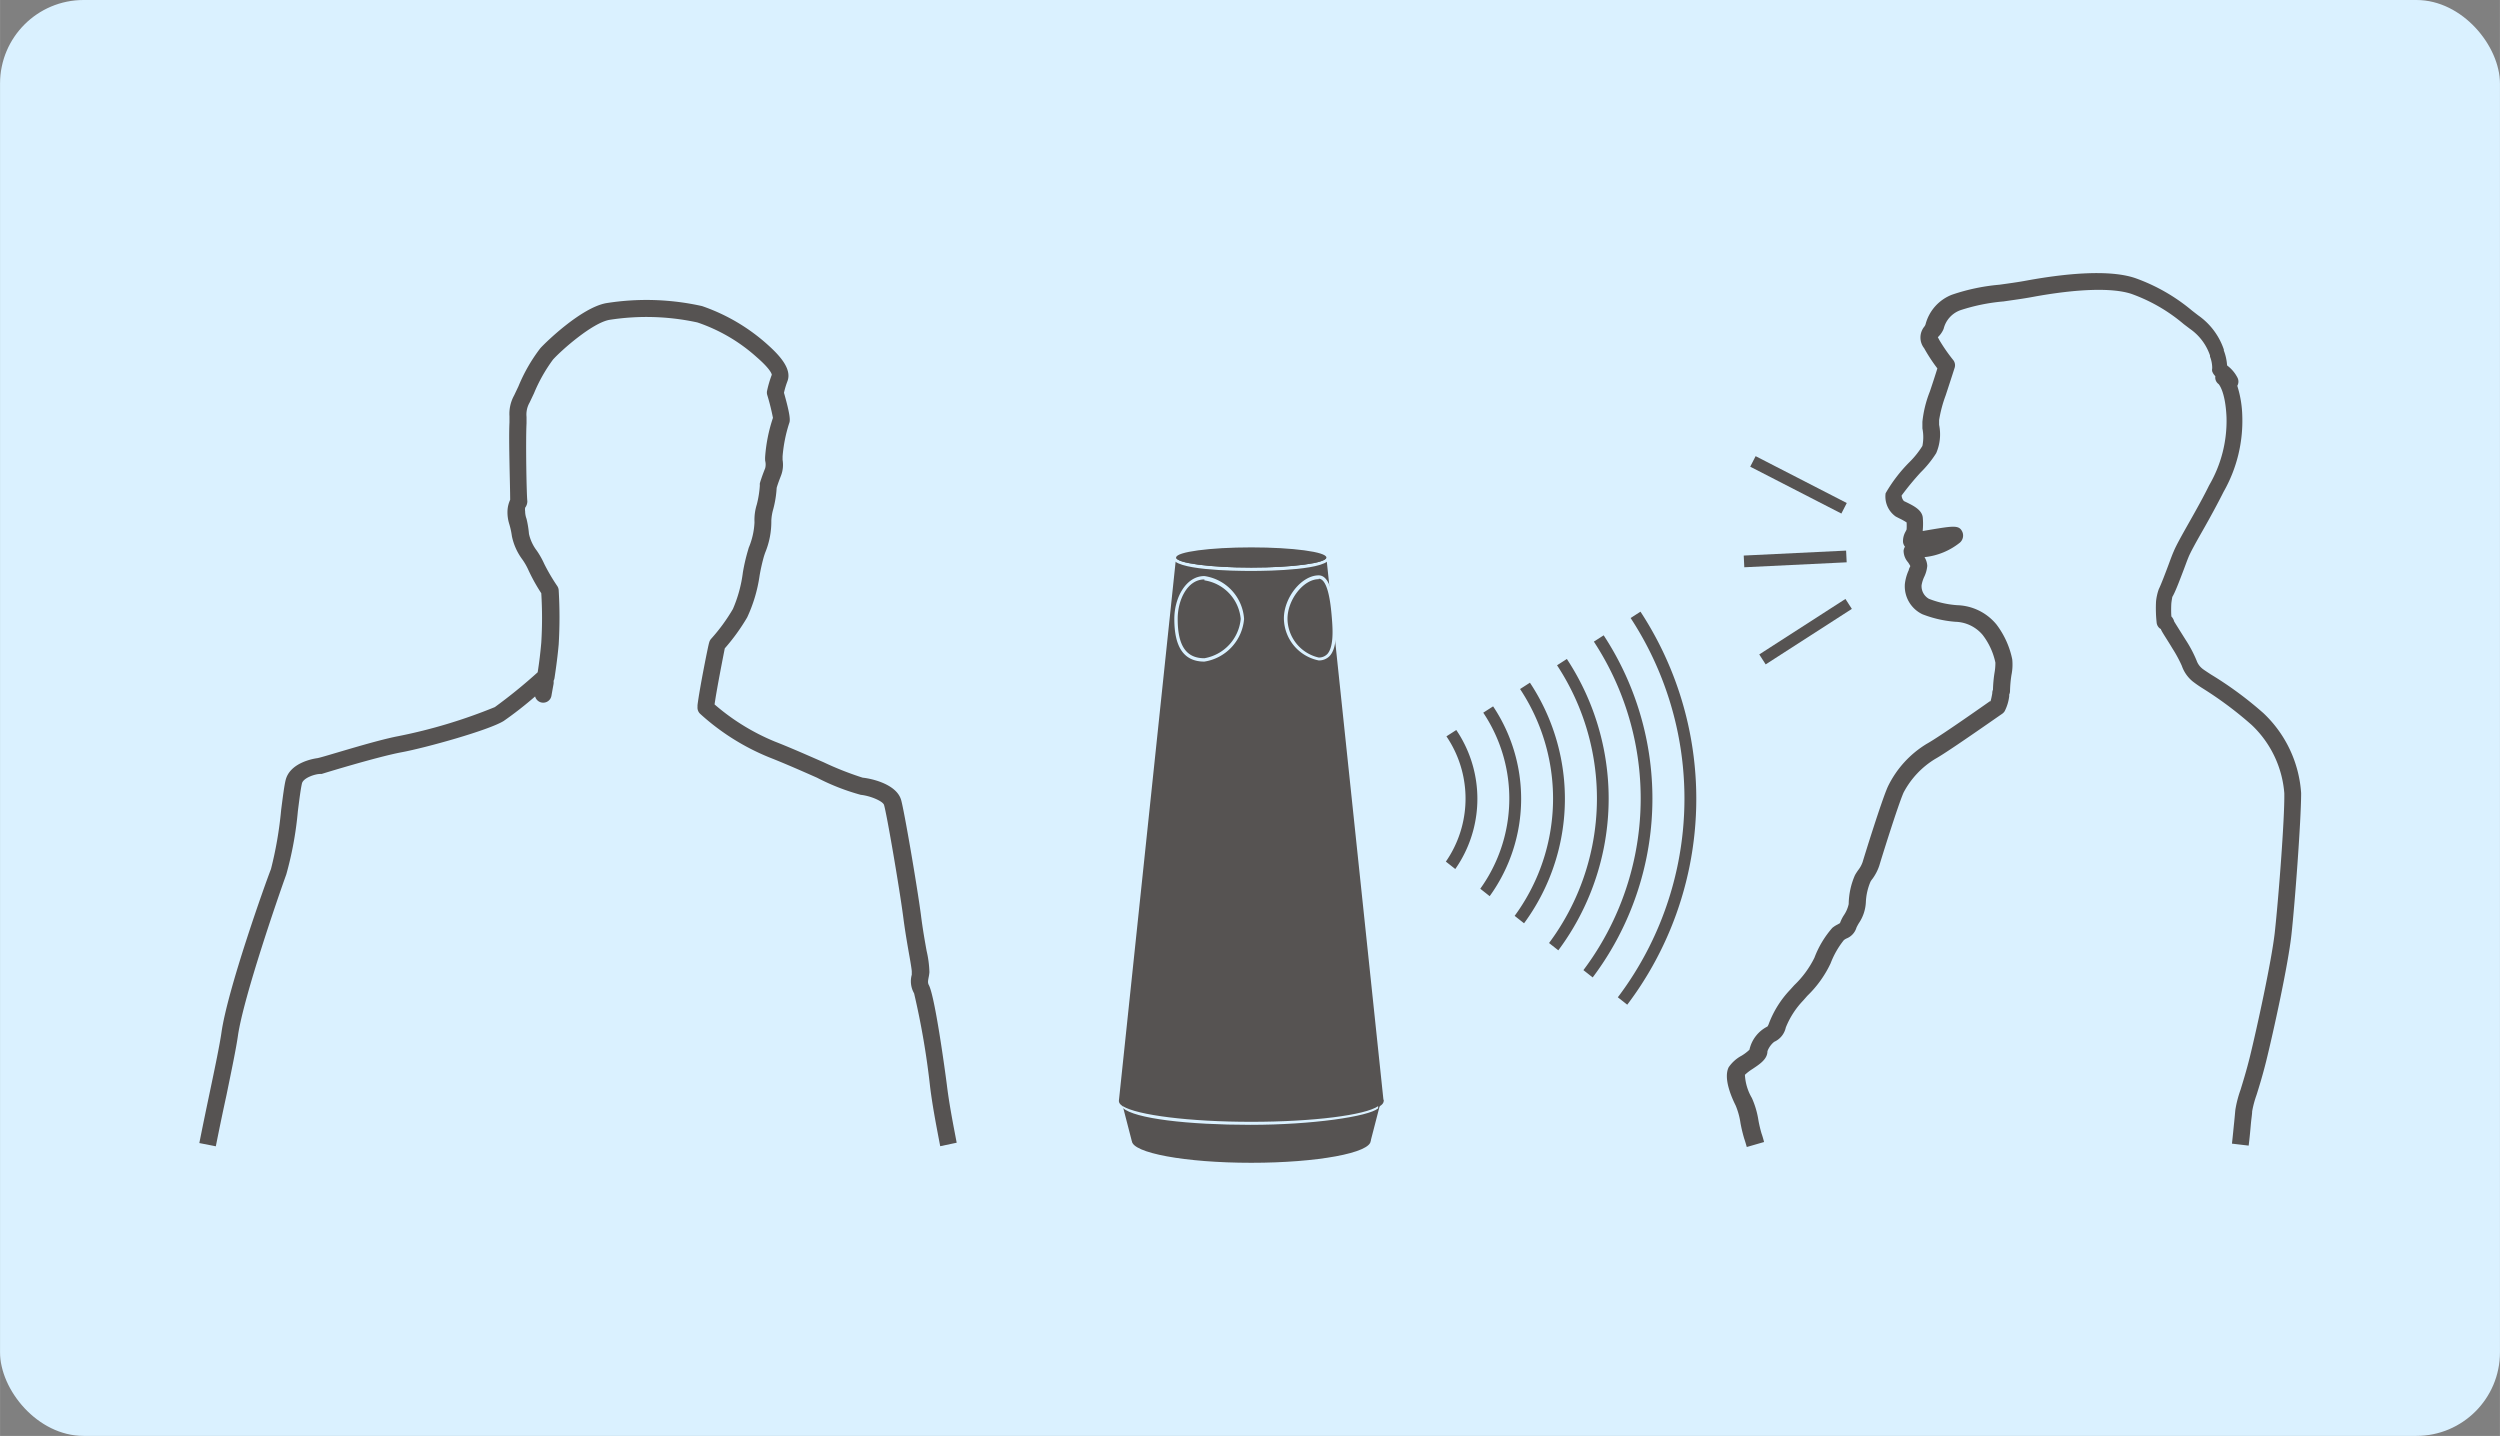 <svg id="レイヤー_1" data-name="レイヤー 1" xmlns="http://www.w3.org/2000/svg" xmlns:xlink="http://www.w3.org/1999/xlink" width="75.98mm" height="43.64mm" viewBox="0 0 215.38 123.71"><rect x="0" y="0" width="215.38" height="123.71" fill="#808080" stroke="none"/><defs><clipPath id="clip-path"><rect x="252.18" y="5.56" width="112.06" height="112.06" style="fill:none"/></clipPath><clipPath id="clip-path-2"><polygon points="169.24 34.77 116.3 68.78 121.94 72.16 154.26 97.66 178.74 66.44 169.24 34.77" style="fill:none"/></clipPath></defs><rect width="215.38" height="123.71" rx="7.2" style="fill:#daf1ff"/><g style="clip-path:url(#clip-path)"><path d="M216.75,114a3.82,3.82,0,0,1-3.81-3.81l0-84.41a3.82,3.82,0,0,1,3.81-3.82h11.88v5.36l105.84-.05V21.87h11.88a3.81,3.81,0,0,1,3.82,3.81l0,84.41a3.82,3.82,0,0,1-3.81,3.82L216.75,114Zm10.43-90.63H216.71a2.39,2.39,0,0,0-2.39,2.4l0,84.41a2.39,2.39,0,0,0,2.39,2.39h0l129.61-.06a2.39,2.39,0,0,0,2.39-2.4l0-84.41a2.41,2.41,0,0,0-2.4-2.4H335.85v5.37h-.71l-108,.05Z" style="fill:#565352"/><path d="M217,23.35a3.85,3.85,0,0,1-3.75-2.92L198.89-36.4a3.83,3.83,0,0,1,.69-3.32,3.87,3.87,0,0,1,3-1.49l157.7-.07h0a3.86,3.86,0,0,1,3.05,1.48,3.87,3.87,0,0,1,.7,3.32L349.81,20.36a3.85,3.85,0,0,1-3.74,2.92h-.71ZM360.33-39.87l-157.7.08a2.43,2.43,0,0,0-1.93.94,2.47,2.47,0,0,0-.44,2.1l14.33,56.83A2.43,2.43,0,0,0,217,21.93h.7l128.41-.06A2.43,2.43,0,0,0,348.43,20L362.7-36.83a2.4,2.4,0,0,0-.44-2.1,2.46,2.46,0,0,0-1.93-.94Z" style="fill:#565352"/><path d="M219.28,19,205.57-35.35l25.22,0,126.6-.06L343.74,18.94H332.2ZM207.39-33.94l13,51.53,122.26-.06L355.57-34Z" style="fill:#565352"/></g><rect x="150.24" y="47.66" width="8.83" height="1.01" transform="translate(-2.14 7.52) rotate(-2.77)" style="fill:#565352"/><rect x="151.13" y="53.9" width="8.83" height="1.02" transform="translate(-4.68 92.89) rotate(-32.78)" style="fill:#565352"/><rect x="154.42" y="37.35" width="1.02" height="8.83" transform="translate(46.96 160.46) rotate(-62.79)" style="fill:#565352"/><path d="M18.59,98.76l-1.42-.28c.3-1.51.61-3,.9-4.38.46-2.18.85-4.07,1-5.1.52-3.72,3.75-12.79,4.27-14.12a32.71,32.71,0,0,0,.88-5.11c.15-1.17.27-2.09.38-2.54.35-1.48,2.29-1.85,2.73-1.91s4.87-1.5,7-1.9a45.43,45.43,0,0,0,8.3-2.5,44.82,44.82,0,0,0,3.69-3c.14-.87.24-1.75.31-2.55a34.37,34.37,0,0,0,0-4.26,15.46,15.46,0,0,1-1.11-2A5.43,5.43,0,0,0,45,48.2a5.08,5.08,0,0,1-.9-2,6.71,6.71,0,0,0-.23-1.06A3.36,3.36,0,0,1,43.72,44a2.5,2.5,0,0,1,.23-.94c0-1.27-.14-5.18-.06-6.66l0-.54a3.26,3.26,0,0,1,.4-1.79l.37-.78A14.32,14.32,0,0,1,46.55,30c.48-.53,3.52-3.48,5.66-3.88a22,22,0,0,1,8.27.25,16.42,16.42,0,0,1,5.69,3.36c1,.9,2.07,2.06,1.67,3.11a6.94,6.94,0,0,0-.3,1c.62,2.18.52,2.44.44,2.65a12.5,12.5,0,0,0-.56,2.83c0,.1,0,.2,0,.3a2.59,2.59,0,0,1-.13,1.34c-.1.26-.26.66-.38,1.07a9.12,9.12,0,0,1-.29,1.82,4.28,4.28,0,0,0-.17,1,7,7,0,0,1-.54,2.79l-.09.27a16,16,0,0,0-.38,1.68,12.76,12.76,0,0,1-1.07,3.6,17.36,17.36,0,0,1-1.93,2.67c-.15.76-.7,3.55-.88,4.83a18.92,18.92,0,0,0,5.17,3.19c1.43.56,2.91,1.22,4.22,1.79A27,27,0,0,0,74.32,67c.79.08,2.91.56,3.31,1.91.26.88,1.39,7.47,1.71,9.92.15,1.21.34,2.26.49,3.1a9,9,0,0,1,.24,1.83,3.65,3.65,0,0,1-.07.46c-.06.32-.07.43,0,.61.53.87,1.42,7.44,1.57,8.61.18,1.5.48,3.07.72,4.33l.13.68L81,98.75l-.13-.68c-.23-1.21-.55-2.88-.74-4.43a67.56,67.56,0,0,0-1.38-8.06,2.08,2.08,0,0,1-.2-1.6c0-.1,0-.2,0-.3s-.11-.82-.23-1.46c-.14-.81-.34-1.93-.5-3.17-.33-2.55-1.44-9-1.66-9.7-.1-.33-1.19-.79-2-.87A19.1,19.1,0,0,1,70.38,67c-1.29-.57-2.76-1.22-4.16-1.77a20,20,0,0,1-5.9-3.73.73.73,0,0,1-.23-.59l0-.15c.16-1.35.93-5.21,1-5.38a.78.78,0,0,1,.18-.35,15.54,15.54,0,0,0,1.87-2.56A11.52,11.52,0,0,0,64,49.31a16.16,16.16,0,0,1,.42-1.83l.08-.28A6.4,6.4,0,0,0,65,45a4.44,4.44,0,0,1,.2-1.54,8.8,8.8,0,0,0,.26-1.63,1.23,1.23,0,0,1,0-.19c.18-.61.4-1.15.46-1.3a1.28,1.28,0,0,0,0-.64,2.56,2.56,0,0,1,0-.39A13.6,13.6,0,0,1,66.59,36a19.59,19.59,0,0,0-.5-2,.73.73,0,0,1,0-.36,9.49,9.49,0,0,1,.4-1.35s0-.39-1.29-1.51a14.65,14.65,0,0,0-5.12-3,20.66,20.66,0,0,0-7.6-.22c-1.47.28-4.09,2.59-4.84,3.42A13.71,13.71,0,0,0,46,33.89l-.38.8a2.07,2.07,0,0,0-.26,1.23l0,.55c-.08,1.56,0,6.18.07,6.71a.92.92,0,0,1-.19.56,1.1,1.1,0,0,0,0,.32,1.9,1.9,0,0,0,.12.64A8.83,8.83,0,0,1,45.57,46a3.73,3.73,0,0,0,.68,1.45,7.33,7.33,0,0,1,.64,1.14A16.66,16.66,0,0,0,48,50.48a.72.72,0,0,1,.13.37,39.07,39.07,0,0,1,0,4.67c-.08.91-.21,1.91-.36,2.9a.85.85,0,0,1-.08.24,1.13,1.13,0,0,1,0,.26c-.07.38-.13.71-.18,1A.72.72,0,0,1,46.1,60a31.61,31.61,0,0,1-2.7,2.11c-1.27.8-6.75,2.32-8.8,2.7s-6.85,1.85-6.89,1.87l-.13,0c-.44,0-1.46.34-1.57.82s-.22,1.35-.35,2.38a30.09,30.09,0,0,1-1,5.46C24,77.16,21,85.84,20.5,89.2c-.15,1.08-.55,3-1,5.19C19.2,95.76,18.89,97.26,18.59,98.76Z" style="fill:#565352"/><path d="M150.49,98.82c-.08-.28-.15-.52-.22-.72a12.84,12.84,0,0,1-.32-1.33,6.17,6.17,0,0,0-.42-1.53c-.42-.84-1.05-2.38-.6-3.29a3.15,3.15,0,0,1,1.12-1,4,4,0,0,0,.67-.51,2.94,2.94,0,0,1,1.55-2,1,1,0,0,0,.13-.27,8.7,8.7,0,0,1,1.81-2.88l.37-.41a8.43,8.43,0,0,0,1.74-2.37,8.39,8.39,0,0,1,1.54-2.57,2.46,2.46,0,0,1,.47-.3l.19-.11a3.34,3.34,0,0,1,.31-.64,2.78,2.78,0,0,0,.44-1,6.41,6.41,0,0,1,.54-2.49,4.66,4.66,0,0,1,.29-.45,2.38,2.38,0,0,0,.37-.68c.13-.44,1.62-5.26,2.17-6.49A8.76,8.76,0,0,1,166,64.08c.47-.26,1.79-1.1,5.43-3.66l.06,0a5.82,5.82,0,0,0,.15-.69q0-.18.06-.3a11.17,11.17,0,0,1,.13-1.44,5,5,0,0,0,.08-.9,5.91,5.91,0,0,0-1.1-2.39,3.18,3.18,0,0,0-2.35-1.13,9.91,9.91,0,0,1-2.84-.65,2.67,2.67,0,0,1-1.51-2.61,3.91,3.91,0,0,1,.34-1.2c0-.1.1-.25.13-.34a2.9,2.9,0,0,0-.2-.33,1.53,1.53,0,0,1-.38-1,.86.86,0,0,1,.12-.34.8.8,0,0,1-.17-.4,1.65,1.65,0,0,1,.22-.9,1.43,1.43,0,0,0,.09-.19,5.63,5.63,0,0,0,0-.6,5.4,5.4,0,0,0-.65-.36l-.29-.15a2.11,2.11,0,0,1-.87-2,12.83,12.83,0,0,1,2.05-2.68,7.56,7.56,0,0,0,1.12-1.4,3.79,3.79,0,0,0,0-1.51c0-.24,0-.43,0-.57a9.76,9.76,0,0,1,.64-2.6c.32-.95.53-1.61.65-2A14.59,14.59,0,0,1,165.77,30a1.49,1.49,0,0,1,0-1.84.67.67,0,0,0,.12-.21,3.75,3.75,0,0,1,2.28-2.56,17.27,17.27,0,0,1,4.08-.86c.79-.11,1.62-.22,2.41-.37,2.92-.53,6.9-1,9.27-.21a15.93,15.93,0,0,1,4.92,2.81l.53.41a5.9,5.9,0,0,1,2.21,2.94l0,.09a4.37,4.37,0,0,1,.28,1.28l.11.09a3,3,0,0,1,.77.94.73.73,0,0,1,0,.73,9.37,9.37,0,0,1,.43,2.61,12.34,12.34,0,0,1-1.61,6.52c-.5,1-1.18,2.25-1.79,3.32s-1.09,1.94-1.25,2.35c-.1.24-.23.6-.38,1-.43,1.13-.76,2-1,2.39,0,0-.06.34-.08.52a9.14,9.14,0,0,0,0,1.16l0,0a.94.94,0,0,1,.24.43c.17.28.58.93,1,1.6a10.84,10.84,0,0,1,.93,1.76,1.54,1.54,0,0,0,.48.69c.1.09.38.27.76.52A31.47,31.47,0,0,1,195,61.44a10.41,10.41,0,0,1,3.25,6.89c0,2.41-.56,9.71-.83,12.15-.28,2.62-1.56,8.42-2.18,10.94-.33,1.32-.62,2.24-.83,2.91a8.8,8.8,0,0,0-.38,1.42c0,.24-.07.63-.11,1.09s-.11,1.25-.19,1.86l-1.44-.17c.07-.6.13-1.26.19-1.83s.08-.89.11-1.13a9.8,9.8,0,0,1,.44-1.68c.21-.69.48-1.54.8-2.82.59-2.41,1.87-8.23,2.15-10.74.3-2.71.86-9.79.82-12a9.06,9.06,0,0,0-2.81-5.87,31.79,31.79,0,0,0-4.2-3.14,10.4,10.4,0,0,1-.88-.61,3,3,0,0,1-.94-1.35,11.37,11.37,0,0,0-.8-1.48c-.47-.79-1-1.56-1-1.68l-.11-.07a.74.74,0,0,1-.26-.5,11.56,11.56,0,0,1-.05-1.82,4.45,4.45,0,0,1,.24-1.06c.17-.33.59-1.43.89-2.24.15-.41.29-.78.39-1,.2-.5.73-1.44,1.34-2.52s1.26-2.24,1.71-3.17a11,11,0,0,0,1.5-5.9c-.1-2.24-.68-2.83-.68-2.83a.7.7,0,0,1-.28-.68,1.11,1.11,0,0,1-.27-.41.63.63,0,0,1,0-.27h0a2.69,2.69,0,0,0-.19-1l0-.1a4.57,4.57,0,0,0-1.73-2.3l-.54-.41a14.49,14.49,0,0,0-4.5-2.6c-1.62-.54-4.66-.45-8.55.27-.81.15-1.66.26-2.47.38a16.38,16.38,0,0,0-3.7.75,2.28,2.28,0,0,0-1.46,1.61A2,2,0,0,1,167,29l-.05.07a1,1,0,0,1,.12.21A14.64,14.64,0,0,0,168.26,31a.72.72,0,0,1,.14.68s-.24.76-.77,2.37a11.28,11.28,0,0,0-.57,2.14c0,.1,0,.24,0,.41a4.08,4.08,0,0,1-.25,2.44,9.17,9.17,0,0,1-1.33,1.65,24.12,24.12,0,0,0-1.65,2,.77.77,0,0,0,.2.48l.19.09c.63.31,1.34.66,1.43,1.3a6,6,0,0,1,0,1.13s0,0,0,.06l.7-.12c2-.33,2.45-.4,2.72.21a.81.81,0,0,1-.22.91A5.83,5.83,0,0,1,165.8,48a1.55,1.55,0,0,1,.24.75,2.76,2.76,0,0,1-.25.92,2.81,2.81,0,0,0-.24.75,1.25,1.25,0,0,0,.63,1.17,8.24,8.24,0,0,0,2.44.55A4.55,4.55,0,0,1,172,53.8a7.42,7.42,0,0,1,1.36,3,4.48,4.48,0,0,1-.07,1.37,10.58,10.58,0,0,0-.12,1.34.75.75,0,0,1-.07.33s0,0,0,.14a3.84,3.84,0,0,1-.39,1.29.8.8,0,0,1-.22.23l-.19.13c-3,2.09-4.85,3.35-5.57,3.75A7.46,7.46,0,0,0,164,68.28c-.48,1.08-1.93,5.74-2.09,6.29a4.22,4.22,0,0,1-.58,1.13,1.75,1.75,0,0,0-.18.26,5,5,0,0,0-.4,1.76,3.52,3.52,0,0,1-.62,1.84c-.08.14-.15.27-.19.36a1.46,1.46,0,0,1-.87.94,1.21,1.21,0,0,0-.22.14,7.46,7.46,0,0,0-1.14,2,9.49,9.49,0,0,1-2,2.79l-.36.41a7.25,7.25,0,0,0-1.5,2.33,1.75,1.75,0,0,1-1,1.23,1.86,1.86,0,0,0-.58.81c0,.69-.68,1.12-1.29,1.53a4.12,4.12,0,0,0-.65.5,4.37,4.37,0,0,0,.6,2,7.41,7.41,0,0,1,.56,1.9,10.83,10.83,0,0,0,.27,1.15c.08.22.15.47.22.74Zm.25-8.45Zm1.89-.58h0ZM186,53.74Z" style="fill:#565352"/><g style="clip-path:url(#clip-path-2)"><path d="M116.71,79.35v-1a9.55,9.55,0,1,0,0-19.1v-1a10.57,10.57,0,0,1,0,21.14Z" style="fill:#565352"/><path d="M116.71,83.12v-1a13.32,13.32,0,1,0,0-26.64v-1a14.34,14.34,0,1,1,0,28.68Z" style="fill:#565352"/><path d="M116.71,86.89v-1a17.09,17.09,0,1,0,0-34.18v-1a18.11,18.11,0,0,1,0,36.22Z" style="fill:#565352"/><path d="M116.71,90.66v-1a20.87,20.87,0,0,0,0-41.74v-1a21.88,21.88,0,1,1,0,43.76Z" style="fill:#565352"/><path d="M116.71,94.43v-1a24.64,24.64,0,1,0,0-49.28v-1a25.65,25.65,0,1,1,0,51.3Z" style="fill:#565352"/><path d="M116.71,98.21v-1a28.41,28.41,0,1,0,0-56.82v-1a29.43,29.43,0,0,1,0,58.86Z" style="fill:#565352"/></g><ellipse cx="107.8" cy="98.28" rx="10.29" ry="1.9" style="fill:#565352"/><polygon points="96.62 94.88 97.5 98.28 118.09 98.28 118.97 94.88 96.62 94.88" style="fill:#565352"/><polygon points="114.27 48.03 101.32 48.03 96.39 94.88 119.2 94.88 114.27 48.03" style="fill:#565352"/><ellipse cx="107.8" cy="94.88" rx="11.4" ry="1.77" style="fill:#565352"/><path d="M107.8,96.65c-5.35,0-9.84-.58-11.07-1.35l0,.15c1,.93,5.64,1.46,11,1.46s10.18-.72,11-1.42l0-.19h0C117.63,96.07,113.14,96.65,107.8,96.65Z" style="fill:#daf1ff"/><path d="M107.8,47.16c3.57,0,6.47.39,6.47.87s-2.9.87-6.47.87-6.48-.39-6.48-.87,2.9-.87,6.48-.87m0-.29c-1.59,0-6.77.08-6.77,1.16s5.18,1.16,6.77,1.16,6.76-.09,6.76-1.16-5.18-1.16-6.76-1.16Z" style="fill:#daf1ff"/><path d="M103.76,57c-1.74,0-2.59-1.2-2.59-3.68,0-1.82,1-3.69,2.59-3.69a4,4,0,0,1,3.42,3.69A4.06,4.06,0,0,1,103.76,57Zm0-7.08c-1.44,0-2.3,1.73-2.3,3.4,0,2.31.73,3.39,2.3,3.39a3.79,3.79,0,0,0,3.13-3.39A3.7,3.7,0,0,0,103.76,50Z" style="fill:#daf1ff"/><path d="M113.61,56.9a3.74,3.74,0,0,1-3-3.62c0-1.8,1.53-3.71,3-3.71,1,0,1.29,1.88,1.43,3.7.1,1.24.12,2.58-.48,3.24A1.27,1.27,0,0,1,113.61,56.9Zm0-7c-1.31,0-2.69,1.76-2.69,3.42a3.47,3.47,0,0,0,2.69,3.33,1,1,0,0,0,.74-.3c.52-.57.49-1.91.4-3C114.68,52.45,114.48,49.86,113.61,49.86Z" style="fill:#daf1ff"/><ellipse cx="107.8" cy="48.03" rx="6.47" ry="0.87" style="fill:#565352"/></svg>